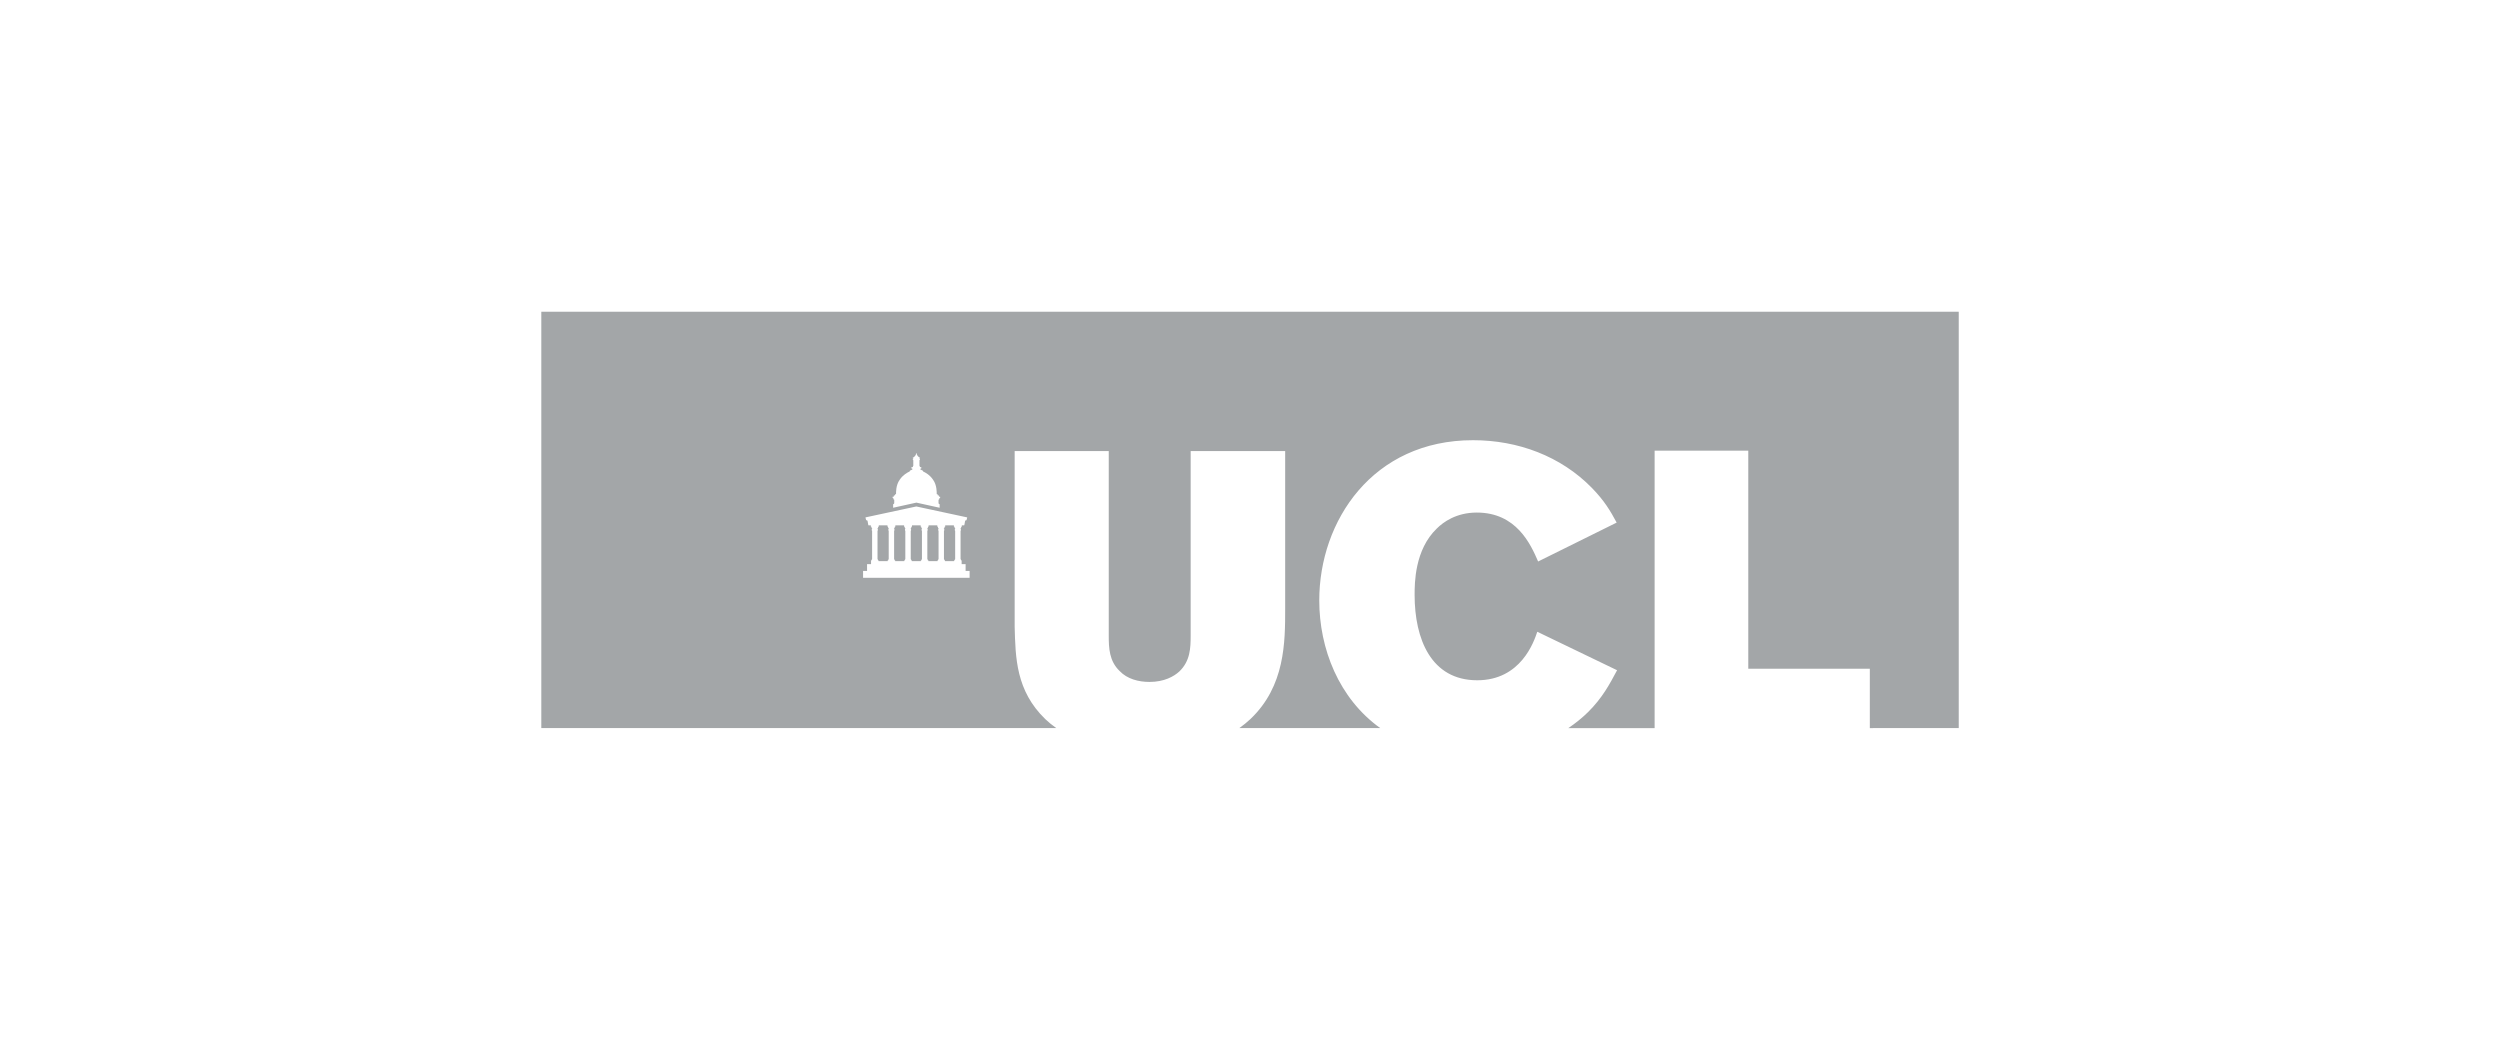 <svg viewBox="0 0 654 272" xmlns="http://www.w3.org/2000/svg" fill-rule="evenodd" clip-rule="evenodd"><path d="M512.406 81.557v108.903l-23.26.011v-15.534h-31.796v-57.043h-24.5v72.577h-22.574c1.834-1.235 3.57-2.629 5.174-4.2 3.734-3.718 5.6-7.219 7.579-10.939l-20.876-10.064c-.879 2.623-4.285 12.691-15.715 12.691-12.086 0-16.375-10.834-16.375-22.317 0-3.068 0-11.821 5.824-17.398 1.649-1.641 5.055-4.158 10.438-4.158 10.33 0 14.064 8.203 16.046 12.801l20.546-10.177c-1.646-3.062-3.185-5.687-6.483-9.077-8.133-8.316-19.34-12.476-31.098-12.476-26.259 0-40.217 21.116-40.217 41.903 0 12.617 5.1 25.626 15.949 33.41h-36.859c1.037-.744 2-1.523 2.871-2.34 9.119-8.642 9.119-20.132 9.119-28.99v-41.137h-24.724v48.248c0 3.283-.11 6.673-2.964 9.408-1.429 1.309-3.959 2.734-7.805 2.734-2.855 0-5.824-.764-7.8-2.845-2.745-2.624-2.858-6.014-2.858-9.297v-48.248h-24.614v45.95c.22 8.097.328 16.738 8.022 24.177.863.826 1.829 1.604 2.869 2.34l-134.72.001v-108.915h370.8zm-260.794 55.867h.587l.073-.057.199-1.09c.114-.213.335-.183.335-.183l-.005-.001.033.001.184-.679-.048-.075-13.26-2.849s-13.229 2.843-13.255 2.849l-.047.075.183.679.037-.001-.005.001s.205-.026.325.163l.198 1.09s.005.077.083.077h.583v.32l.028.03.087.001.042.08c0 .051.023.311.208.47.023.023.014.088-.038.088h-.064l-.033.056.019.161v.147l.031.048h.03l.021.022v7.437l-.106.109-.012.027v.125l-.007.027-.03.009h-.093l-.03.031v.963h-1.042v1.775h-1.044v1.795l27.872.002v-1.793h-1.046v-1.777h-1.038v-.776h-.002v-.188l-.028-.031h-.093l-.028-.009-.009-.027v-.125l-.012-.027-.108-.109v-7.437l.02-.022h.027l.031-.048v-.147l.022-.161-.036-.056h-.059c-.057 0-.064-.064-.041-.088.185-.151.205-.413.205-.465l.048-.085.083-.001.027-.03v-.32zm-19.453 0v.32l.03.03.083.001.044.08c0 .051.025.311.208.47.025.023.015.088-.041.088h-.062l-.036.056.021.161v.147l.032.048h.028l.021.022v7.437l-.106.109-.012.027v.125l-.01.027-.028.009h-.09l-.032.031v.188h-2.373v-.188l-.028-.031h-.095l-.027-.009-.009-.027v-.125l-.01-.027-.109-.109v-7.437l.019-.022h.026l.033-.048v-.147l.025-.161-.037-.056h-.061c-.061 0-.064-.064-.04-.088.184-.151.203-.413.203-.465l.047-.085.085-.001.03-.03v-.32h2.272zm4.347 0v.32l.026.03.087.001.042.08c0 .051.023.311.208.47.025.023.014.088-.04.088h-.061l-.037.056.022.161v.147l.031.048h.028l.021.022v7.437l-.109.109-.01.027v.125l-.009.027-.03.009h-.093l-.028.031v.188h-2.376v-.188l-.027-.031h-.095l-.026-.009-.01-.027v-.125l-.012-.027-.109-.109v-7.437l.021-.022h.026l.032-.048v-.147l.023-.161-.036-.056h-.062c-.058 0-.066-.064-.038-.088.185-.151.205-.413.205-.465l.044-.085.085-.001.03-.03v-.32h2.274zm4.343 0v.32l.028.03.088.001.041.08c0 .051.025.311.208.47.023.023.014.088-.038.088h-.062l-.036.056.021.161v.147l.027.048h.032l.022.022v7.437l-.11.109-.012.027v.125l-.007.027-.027.009h-.093l-.03.031v.188h-2.377v-.188l-.027-.031h-.094l-.028-.009-.007-.027v-.125l-.012-.027-.106-.109v-7.409l-.001-.028.02-.022h.03l.028-.048v-.147l.023-.161-.036-.056h-.061c-.058 0-.066-.064-.04-.088.187-.151.205-.413.205-.465l.044-.085.087-.001.028-.03v-.32h2.272zm4.346 0v.32l.028.03.088.001.042.08c0 .051.022.311.204.47.026.023.016.088-.036.088h-.062l-.038.056.022.161v.147l.03.048h.03l.021.022.002.028v7.409l-.11.109-.011.027v.125l-.01.027-.027.009h-.094l-.026.031v.188h-2.377v-.188l-.028-.031h-.093l-.03-.009-.009-.027v-.125l-.01-.027-.11-.109v-7.437l.022-.022h.023l.032-.048v-.147l.025-.161-.035-.056h-.063c-.057 0-.064-.064-.035-.088.183-.151.199-.413.199-.465l.048-.085.085-.001.027-.03v-.32h2.273zm4.343 0v.32l.032.03.085.001.042.08c0 .051.022.311.205.47.027.023.02.088-.037.088h-.063l-.032.056.02.161v.147l.03.048h.031l.02.022v7.437l-.108.109-.012.027v.125l-.01.027-.028.009h-.093l-.031.031v.188h-2.372v-.188l-.028-.031h-.094l-.027-.009-.01-.027v-.125l-.012-.027-.108-.109v-7.437l.022-.022h.027l.027-.048v-.147l.026-.161-.038-.056h-.059c-.057 0-.063-.064-.038-.088.185-.151.205-.413.205-.465l.046-.085.087-.001.027-.03v-.32h2.269zm-9.82-18.876s-.131.178-.131.221v.096l.031.04c.036 0 .046.069-.019.069-.07 0-.1.061-.1.09l-.002.054c0 .042-.255.33-.508.53l-.09.046h-.077l-.035.035v.143l.035.036h.061l.047.106-.041.109h-.067l-.035.035v.142l.035.036h.005l.017.002.073.043v1.483c-.042.021-.1.061-.1.132v.121c0 .03-.025.079-.08.079h-.226l-.083.073v.242l.062.052c.115-.004.193.03.193.114l-.002.091c0 .078-.078.112-.164.142-.167.058-.548.159-.557.428-.63.293-1.772.92-2.593 2.156-1.053 1.44-.953 3.427-.963 3.709-.002.058-.044.094-.09.094h-.121l-.053.046v.206l-.052.051h-.206l-.052.057v.224l-.058.046h-.208l-.057.058v.24l.036.035c.062.009.188.066.188.203 0 .234.143.256.2.256v.866c0 .201-.157.281-.246.302l-.042.048v.891l6.077-1.341h.009l6.079 1.341v-.891l-.046-.048c-.089-.021-.243-.1-.243-.302v-.866c.057 0 .201-.022.201-.256 0-.137.125-.194.185-.203l.037-.035v-.24l-.059-.058h-.208l-.052-.046v-.224l-.057-.057h-.203l-.054-.051v-.206l-.052-.046h-.122c-.042 0-.088-.036-.09-.094-.007-.282.09-2.269-.959-3.709-.827-1.236-1.965-1.863-2.593-2.156-.012-.268-.394-.37-.56-.428-.089-.03-.164-.064-.164-.142l-.002-.091c0-.084.077-.117.19-.114l.062-.052v-.242l-.08-.073h-.227c-.054 0-.08-.049-.08-.079v-.121c0-.072-.054-.111-.098-.132v-1.483l.07-.043.017-.002h.005l.036-.036v-.142l-.036-.035h-.067l-.041-.109.051-.106h.057l.036-.036v-.143l-.036-.035h-.077l-.09-.046c-.252-.2-.507-.488-.507-.53v-.054c0-.03-.031-.09-.1-.09-.067 0-.058-.069-.022-.069l.03-.04v-.096c0-.043-.13-.221-.13-.221h-.009z" fill="#a3a6a8"/></svg>